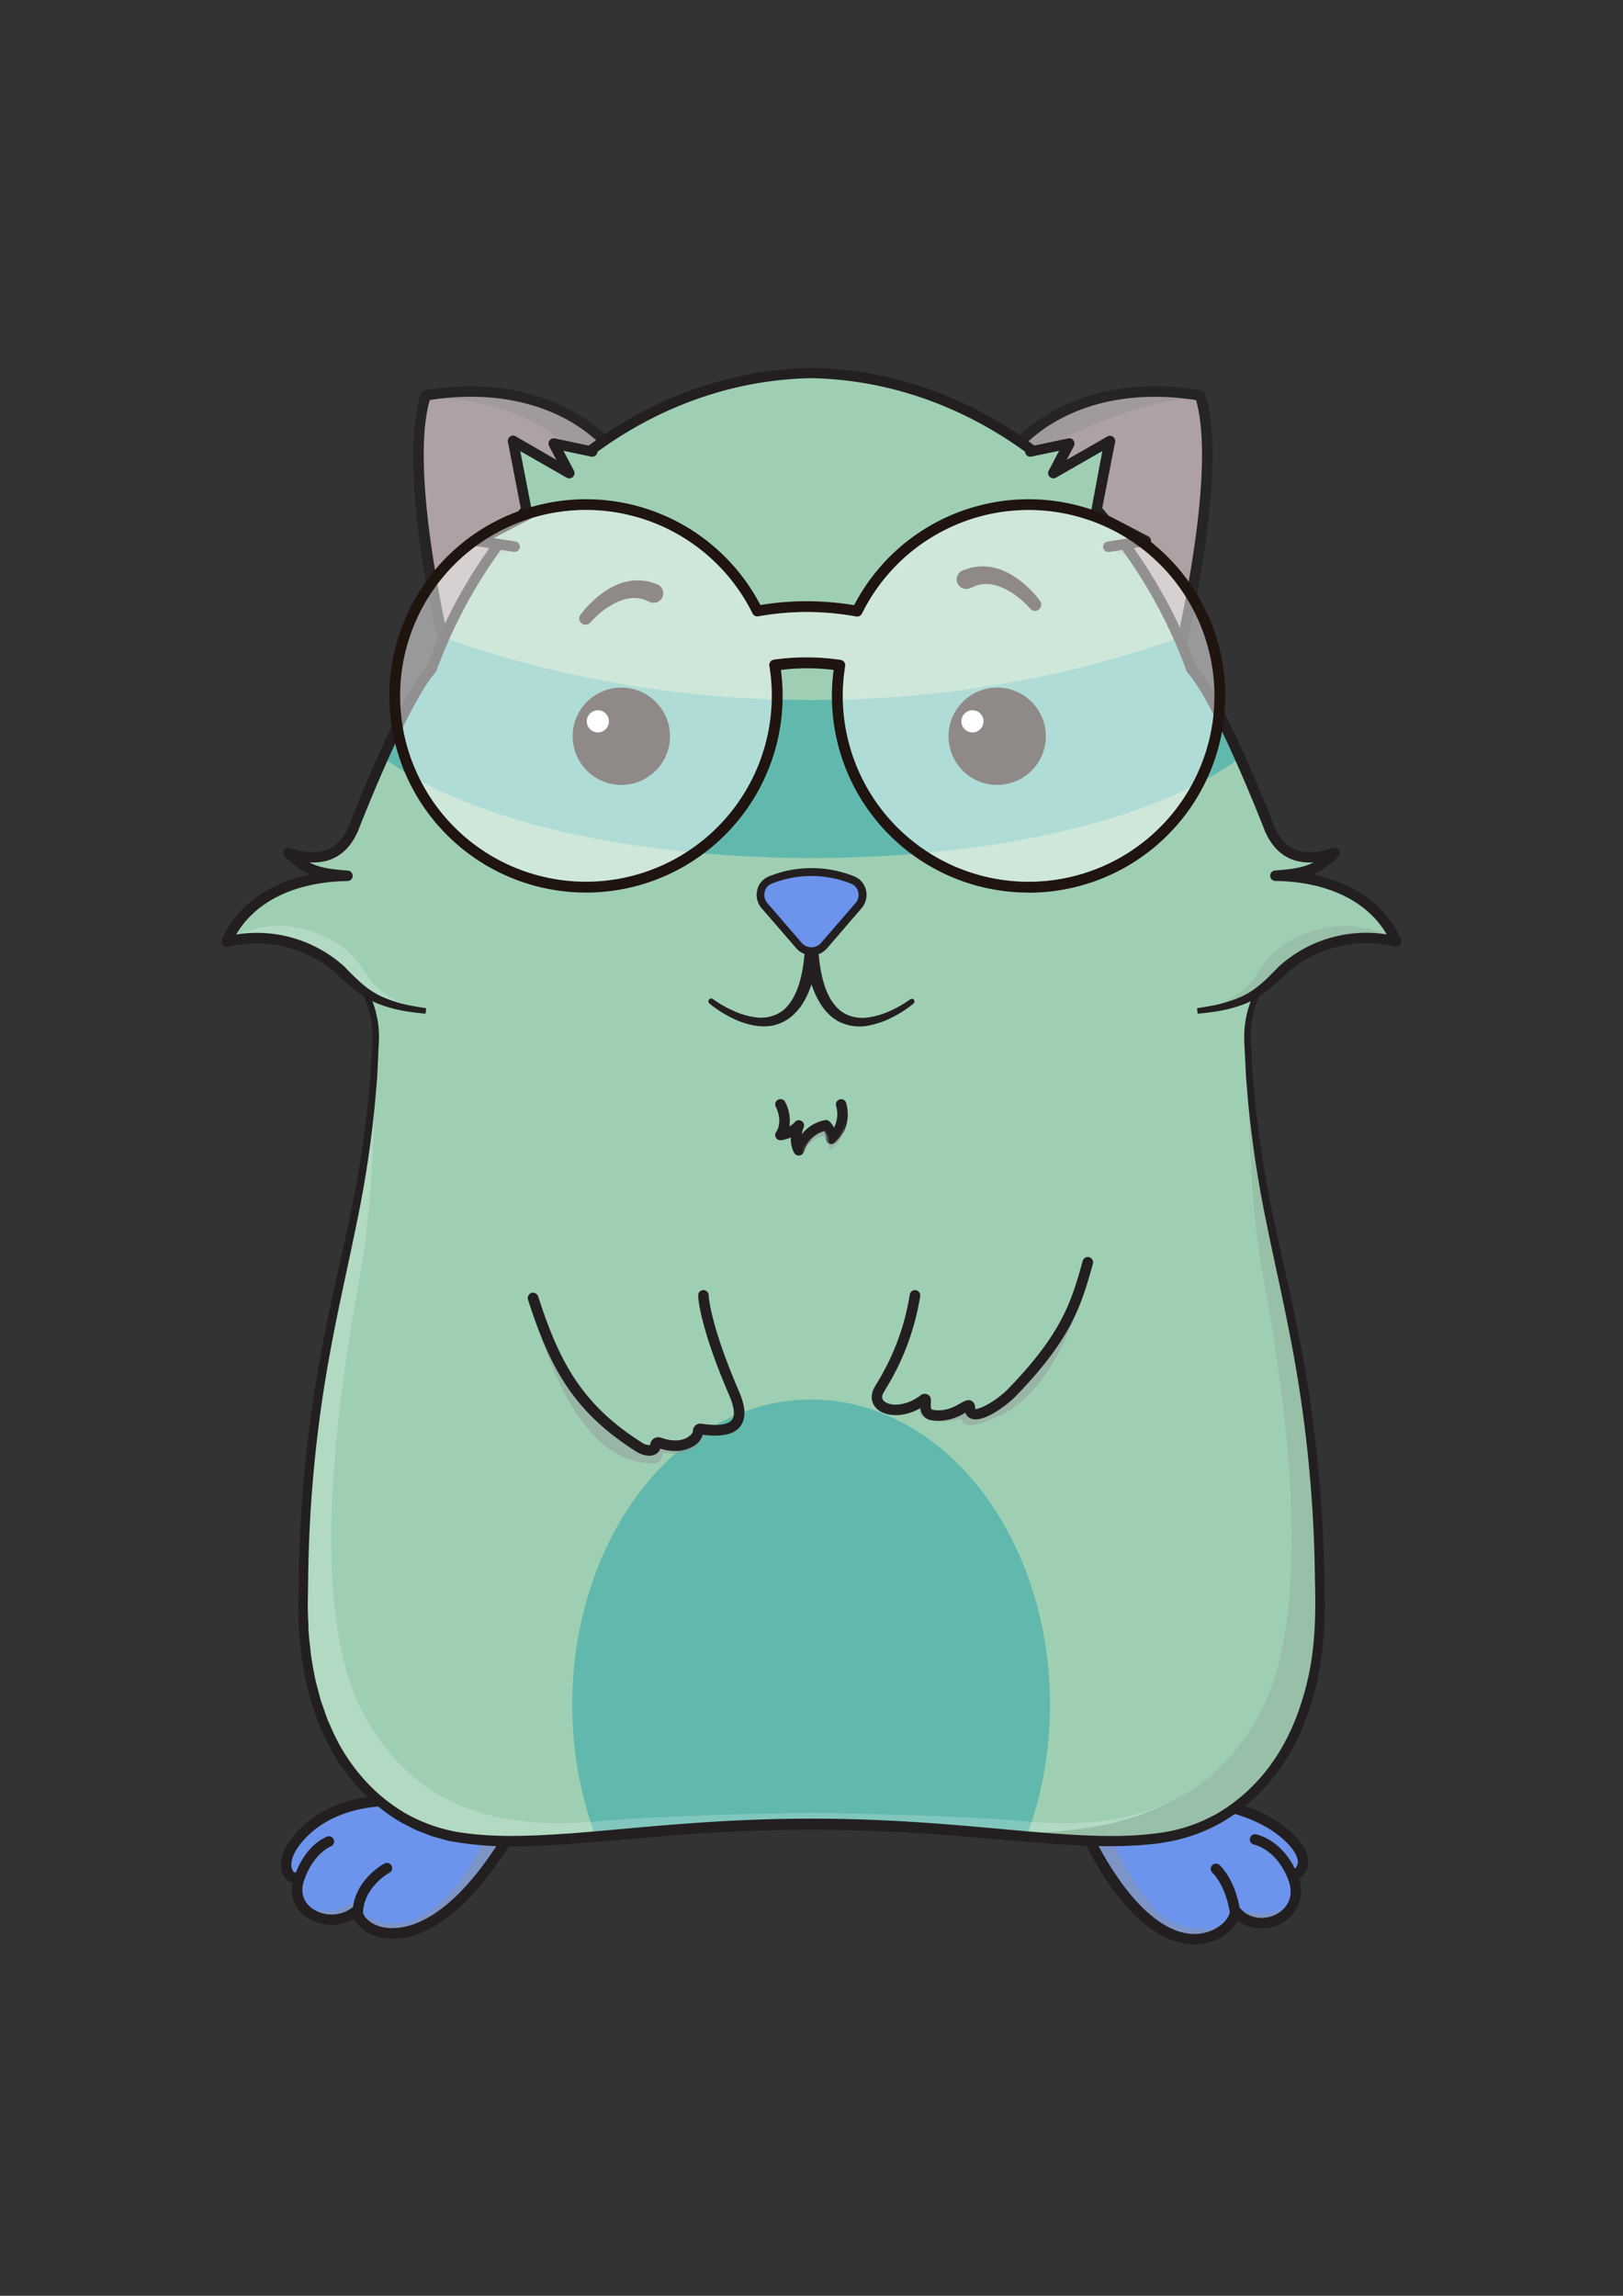 <?xml version="1.0" encoding="UTF-8"?>
<!DOCTYPE svg PUBLIC "-//W3C//DTD SVG 1.1//EN" "http://www.w3.org/Graphics/SVG/1.1/DTD/svg11.dtd">
<svg viewBox="0 0 595.28 841.89" xmlns="http://www.w3.org/2000/svg" xmlns:xlink="http://www.w3.org/1999/xlink">

<rect x="0" y="0" width="595.28" height="841.89" fill="#333333" stroke="none"/>

<title>CryptoHamsters</title>
<desc xmlns:cryptohamsters="https://cryptohamsters.co/hamsters/16304604013201">
<cryptohamsters:birthday>1630460401320</cryptohamsters:birthday>
<cryptohamsters:gene-1>0</cryptohamsters:gene-1>
<cryptohamsters:gene-2>10473394</cryptohamsters:gene-2>
<cryptohamsters:gene-3>6404526</cryptohamsters:gene-3>
<cryptohamsters:gene-4>4133319</cryptohamsters:gene-4>
<cryptohamsters:gene-5>3</cryptohamsters:gene-5>
<cryptohamsters:gene-6>4772899</cryptohamsters:gene-6>
<cryptohamsters:gene-7>1</cryptohamsters:gene-7>
<cryptohamsters:gene-8>0</cryptohamsters:gene-8>
<cryptohamsters:gene-9>11444643</cryptohamsters:gene-9>
<cryptohamsters:gene-10>85525</cryptohamsters:gene-10>
<cryptohamsters:gene-11>12369602</cryptohamsters:gene-11>
<cryptohamsters:gene-12>2</cryptohamsters:gene-12>
<cryptohamsters:gene-13>1</cryptohamsters:gene-13>
<cryptohamsters:gene-14>1</cryptohamsters:gene-14>
<cryptohamsters:gene-15>13735453</cryptohamsters:gene-15>
<cryptohamsters:gene-16>2322853</cryptohamsters:gene-16>
<cryptohamsters:gene-17>11961050</cryptohamsters:gene-17>
<cryptohamsters:gene-18>7116013</cryptohamsters:gene-18>
</desc>

<g id="tail-texture">
</g>

<g id="tail">
</g>

<g id="ears-texture">
  <g id="ears-texture" clip-path="url(#clip-ears-base)">
    <rect class="ears-texture-primary" x="107.12" y="116.9" width="171.1" height="171.1" fill="#aea1a3"/>
    <rect class="ears-texture-primary" x="317.26" y="116.9" width="171.1" height="171.1" fill="#aea1a3"/>
  </g>
</g>

<g id="ears">
  <defs>
    <clipPath id="clip-ears-base">
      <path d="M389.72,152c9.79-4.93,26.33-10,49.68-6.19,6.77,21.88,1.36,75.73-17.72,132.69-11-13.85-45-51.51-45-51.51s-21.27-25.73-31.55-36.15C375.69,160.71,382.67,155.59,389.72,152Z" style="fill: #ba205a"/>
      <path d="M156.86,145.85c23.34-3.79,39.88,1.26,49.67,6.19,6.69,3.37,15,8.71,37,31.13-8.56,11-30.84,41.26-30.84,41.26S185.24,261.27,172.53,276C155.07,206.4,150.26,167.19,156.86,145.85Z" style="fill: #ba205a"/>
    </clipPath>
  </defs>

  <g id="ears-shadow" clip-path="url(#clip-ears-base)">
    <path d="M203.17,159.53c3.89,2.79,31.88,28.71,34,31.06,2.61-2.07,4.14-4.28,6.28-7-2.46-2.37-20.51-23.33-37-31.56-9.8-4.91-26.33-10-49.67-6.19v0C179.51,146,194.52,153.33,203.17,159.53Z" style="fill: #929496; opacity: 0.45;mix-blend-mode: multiply"/>
    <path d="M397.72,157.16c10-4.18,23.5-9.81,41.55-11.33-23.28-3.76-39.65,1.55-49.55,6.21-12.73,6-42.21,35.26-44.57,37.58,2.25,1.59,4.46,3.26,6.64,5C355.69,191.55,380,164.61,397.72,157.16Z" style="fill: #929496; opacity: 0.45;mix-blend-mode: multiply"/>
  </g>

  <g id="ears-outline">
    <path d="M442,144.43a1.94,1.94,0,0,0-1.52-1.31c-40.36-6.77-61.93,11.75-67.52,17.53L342.36,190l80.14,94.2,12.85-47.85C438.87,220.77,449.75,168.25,442,144.43Zm-9.13,85.28c-.33,1.49-9.36,34.17-12.43,44.21l-72.15-84.37c7.62-7.29,28.3-27.16,29.09-27.86a56.39,56.39,0,0,1,12.84-8.76c9.55-4.82,25.68-9.77,48.46-6.2C444.62,167.38,437.07,209.53,432.82,229.71Z" style="fill: #262424"/>
    <path d="M155.82,143.13a1.92,1.92,0,0,0-1.51,1.3c-2.52,7.69-6.93,32,6.52,91.54l10.63,45.39L246,183.3l-23.06-23C217.24,154.54,195.55,136.46,155.82,143.13Zm84.93,40.53-66.93,88c-2.43-9.42-10.28-41.77-10.72-43.56-4.12-19.89-11.35-61.12-5.47-81.39,22.78-3.57,38.91,1.39,48.46,6.2a56.42,56.42,0,0,1,12.41,8.39C219.14,161.86,235.12,177.89,240.75,183.66Z" style="fill: #262424"/>
  </g>
</g>

<g id="legs-texture">
  <g id="legs-texture" clip-path="url(#clip-legs-base)">
    <path class="skin-texture-primary" d="M233.77,639.6a106.77,106.77,0,0,1-15.44,1.12c-28,0-51.7-10.83-63.45-26.35-43.71,7-77.12,25.14-77.12,70.82,0,50.63,41,62.13,91.67,62.13S250.64,656.22,233.77,639.6Z" fill="#6c94ed"/>
    <path class="skin-texture-primary" d="M358.15,639.6a106.87,106.87,0,0,0,15.44,1.12c28,0,51.71-10.83,63.46-26.35,43.71,7,77.12,25.14,77.12,70.82,0,50.63-41,62.13-91.68,62.13S341.28,656.22,358.15,639.6Z" fill="#6c94ed"/>
  </g>
</g>

<g id="legs">
  <defs>
    <clipPath id="clip-legs-base">
      <path d="M470.69,673.17c4.45,3.82,6.67,7.48,6.25,10.32a4.65,4.65,0,0,1-2.4,3.3c-5-11.29-13.67-13.07-14.05-13.15a.92.92,0,0,0-1.09.74.93.93,0,0,0,.74,1.1c.36.07,8.83,1.87,13.32,13.59,2.48,6.73-.72,11.43-4.66,13.63-4.49,2.5-11.28,2.33-15.11-2.84-2-10.71-6.9-15.07-7.11-15.25a.93.93,0,1,0-1.22,1.41s4.74,4.23,6.54,14.41c0,0,0,0,0,0s0,0,0,0c.6,2.08-2.48,6.61-8,8.6-14.51,5.27-34.94-8.21-53.27-55.38l16.75-2.25s24,7.09,38.95,11C455.17,664.31,464.09,667.51,470.69,673.17Z" style="fill: #ec008c"/>
      <path d="M137.8,707c-3.41-1.39-5.43-3.83-5.58-5.62.37-10.11,10.1-15.38,10.2-15.43a.94.94,0,0,0-.87-1.66c-.43.23-9.86,5.34-11.07,15.56a13.49,13.49,0,0,1-16.34,1c-4-2.84-5.24-7.45-3.17-12.33,0,0,0,0,0-.06,3.52-9.71,10-12.22,10-12.24a.94.94,0,0,0-.64-1.76c-.3.11-7.19,2.74-11,13a1.88,1.88,0,0,1-2.45-.54c-1.45-1.7-2.25-6.84,5.11-14.17,9.77-9.73,23.39-11.84,34.6-11.51,27.41-.38,46.16-.11,46.16-.11a101.7,101.7,0,0,1-5.46,9.37C161.74,713.89,141.7,708.56,137.8,707Z" style="fill: #ec008c"/>
    </clipPath>
  </defs>

  <g id="legs-shadow" style="isolation: isolate" clip-path="url(#clip-legs-base)">
    <g style="opacity: 0.45;mix-blend-mode: multiply">
      <path d="M193.17,661c-2.27,0-7-.26-9.25-.35-5.09,13.83-18.35,42.12-37.32,44.64,0,0-8.48,1.34-14.29-4.11.43,1.74,2.36,3.88,5.49,5.16C141.7,708,161.5,718.91,193.17,661Z" style="fill: #939598"/>
      <path d="M130.81,697.12s-12.23,7.32-18.24,1.48a11.62,11.62,0,0,0,1.57,1.36,13.49,13.49,0,0,0,16.34-1A17.74,17.74,0,0,1,130.81,697.12Z" style="fill: #939598"/>
    </g>
    <g style="opacity: 0.45;mix-blend-mode: multiply">
      <path d="M449.08,706c-3.37,1.4-10.33,3.17-20.29-1.67-10.52-5.12-24.54-34.2-30.41-51.65-2.64,0-5.65.11-8.3,0,18.59,48.73,39.35,61.66,53.86,56.4A15.35,15.35,0,0,0,449.08,706Z" style="fill: #939598"/>
      <path d="M472,699.36c-7.81,4.2-16.73,1.24-17.09,1.12,3.93,3.81,9.86,3.74,13.91,1.48A11.4,11.4,0,0,0,472,699.36Z" style="fill: #939598"/>
    </g>
  </g>

  <g id="legs-outline">
    <path d="M472.55,671c-5.36-4.6-12.63-8.07-21.63-10.34h0l-43-11.49-21.54,2.28,9.23,19.73c8.07,17,16.8,29,25.94,35.71,5.51,4,11.08,6.09,16.55,6.09a19.89,19.89,0,0,0,6.79-1.16,16.37,16.37,0,0,0,9.1-7.54c5.09,4,11.82,3.35,16.17.92A13.3,13.3,0,0,0,476.45,689a7.4,7.4,0,0,0,3.31-5.06C480.17,681.19,479.25,676.74,472.55,671Zm3.4,12.34a3.28,3.28,0,0,1-1,1.94c-5.32-10.81-13.87-12.54-14.24-12.61a1.91,1.91,0,0,0-2.26,1.53,1.94,1.94,0,0,0,1.53,2.25c.33.07,8.28,1.75,12.58,13,2.86,7.75-2.5,11.46-4.21,12.41-4,2.25-10.18,2.16-13.7-2.38-2.05-10.89-7.18-15.41-7.4-15.6a1.92,1.92,0,0,0-2.52,2.91s4.5,4.13,6.22,13.85l.05.19c.37,1.31-2,5.45-7.37,7.39-13.58,4.93-29.81-8.83-43.59-36.85h0c-.56-1-5.45-11.6-7.71-16.64l15.44-1.77c9.48,2.54,36.49,10,37.51,10.27.38.11,1,.22,1.57.43,9.84,2.07,17.65,5.53,23.2,10.29C474.16,677.46,476.32,680.89,476,683.34Z" style="fill: #231f20"/>
    <path d="M184.21,658.74l-38.74-.39c-15.14-.22-27.07,3.94-35.5,12.34-8.83,8.8-7.46,15.49-5.26,18.06a5.16,5.16,0,0,0,2.65,1.67,12,12,0,0,0,5.14,12.69,16.67,16.67,0,0,0,17.46.61,12.74,12.74,0,0,0,6.75,5.88A19.44,19.44,0,0,0,144.1,711c5.21,0,10.73-1.81,16.41-5.38,10.2-6.4,20.3-18.19,30-35l4.82-7.93,2.12-3.49Zm1,13.23c-24.62,40.67-43.49,35.54-47.07,34.07h0c-3-1.24-4.8-3.35-5-4.74.39-9.44,9.58-14.48,9.67-14.53a1.92,1.92,0,1,0-1.8-3.4c-.41.22-10.08,5.44-11.53,15.92a12.51,12.51,0,0,1-14.84.66c-3.64-2.54-4.7-6.7-2.83-11.12l.1-.26v0c3.34-9,9.34-11.44,9.38-11.46a1.9,1.9,0,0,0,1.08-1,1.92,1.92,0,0,0-2.39-2.62c-.31.11-7.42,2.75-11.48,13.22a1,1,0,0,1-.93-.43c-1-1.17-2-5.74,5.06-12.82,9.56-9.52,23.05-11.4,33-11.23,2.21-.28,27.22-.22,38.89-.26h0l6.18.56C189.19,665.24,186.19,670.27,185.24,672Z" style="fill: #231f20"/>
  </g>
</g>

<g id="body-texture">
  <g id="body-texture" clip-path="url(#clip-body-base)">
    <rect class="body-texture-primary" width="595.28" height="841.89" fill="#9fcfb2"/>
    <ellipse class="body-texture-secondary" cx="297.5" cy="625.1" rx="87.63" ry="111.9" fill="#61b9ae"/>
    <path class="body-texture-secondary" d="M477,250.21c-2.42-3.72-12.56-22-15.72-28-48.2,21.92-104,34.48-163.59,34.48s-115.39-12.56-163.59-34.48c-1.51,2.88-4.6,8.53-7.68,14-3.39,6.07-6.77,12-8,13.94C148.78,336.15,446.5,336.15,477,250.21Z" fill="#61b9ae"/>
  </g>
</g>

<g id="body">
  <defs>
    <clipPath id="clip-body-base">
      <path d="M444.63,369.78a48.38,48.38,0,0,0,11.49-3.58,31.11,31.11,0,0,0,2.84-1.56,29.29,29.29,0,0,0,2.58-1.78,48.31,48.31,0,0,0,4.2-3.67c2-1.91,3.33-3.32,3.74-3.75a1.7,1.7,0,0,1,.1-.14A46.76,46.76,0,0,1,510.49,344c-6.84-13.64-22.24-21.6-42.58-21.91a.94.94,0,0,1-.92-.91.93.93,0,0,1,.87-.95c9.59-.69,13.52-1.92,18-5.5-10,2.09-17.1-1.35-21-10.27-.2-.51-18-46.68-28.59-58.46a1,1,0,0,1-.18-.31,182.64,182.64,0,0,0-24.58-46l8.74-1.35-16.8-8.75c-.49-.56-1-1.14-1.46-1.69l5.11-26.23-20,11.48-.3-.26,5.4-10.3-14.17,3,.57.7c-23.65-17.77-51.56-28.05-81-28.6-29.37.55-57.27,10.82-80.92,28.6l.57-.7-14.17-3,5.4,10.3-.3.26-20-11.48,5.11,26.23c-.5.55-1,1.13-1.46,1.7L175,198.37l8.74,1.35a182.64,182.64,0,0,0-24.58,46,1,1,0,0,1-.18.31c-10.56,11.78-28.39,57.95-28.57,58.42-3.92,8.95-11,12.4-21,10.31,4.49,3.58,8.42,4.81,18,5.5a.93.93,0,0,1,.87.95.94.94,0,0,1-.92.91c-20.34.31-35.74,8.27-42.58,21.91a46.79,46.79,0,0,1,40.86,11.25h0l0,0h0c.09.1,1.58,1.66,3.86,3.88a49.84,49.84,0,0,0,4.2,3.67,31.38,31.38,0,0,0,5.42,3.34,48.66,48.66,0,0,0,11.49,3.58c1.62.32,3,.56,3.94.69l1.5.24-1.51-.16c-1-.08-2.33-.24-4-.48a48.82,48.82,0,0,1-11.82-3,28.83,28.83,0,0,1-3-1.46,14.17,14.17,0,0,1-1.32-.76c.15.33.32.7.52,1.16a36.25,36.25,0,0,1,2.3,7.49,37.3,37.3,0,0,1,.63,5.71c.07,2.12-.13,4.41-.22,6.9s-.25,5.15-.39,8-.48,5.86-.73,9.05a402,402,0,0,1-6.91,45.65c-3.52,17.48-8.23,37.06-11.69,58.74a485.25,485.25,0,0,0-6,70.53c0,3.14-.09,6.31-.14,9.49s.17,6.39.24,9.61.61,6.43.89,9.67c.49,3.22,1.08,6.46,1.74,9.68q.61,2.38,1.25,4.8l.64,2.4.82,2.35c.55,1.57,1.11,3.15,1.66,4.73s1.37,3.05,2.06,4.59a71.14,71.14,0,0,0,11,17,64.06,64.06,0,0,0,15.77,13.23,60.82,60.82,0,0,0,19.61,7.12c13.93,2.31,28.33,1.5,42.65.47s28.8-2.64,43.35-3.65,29.18-1.68,43.81-1.68,29.27.59,43.81,1.63,29,2.52,43.34,3.66,28.71,1.87,42.67-.33a59.65,59.65,0,0,0,19.67-6.93,65.27,65.27,0,0,0,15.9-13.07c9.14-10.27,14.6-23,17.65-35.8s3.23-25.88,2.88-38.42a488.77,488.77,0,0,0-5.89-70.55c-3.44-21.67-8.13-41.26-11.66-58.74a406.32,406.32,0,0,1-7-45.63q-.4-4.8-.76-9.06c-.13-2.85-.26-5.51-.38-8s-.29-4.77-.26-6.89a35.86,35.86,0,0,1,.53-5.73,36.35,36.35,0,0,1,2.18-7.53c.29-.72.53-1.25.72-1.65-.41.25-.82.5-1.25.72a29,29,0,0,1-3,1.46,48.7,48.7,0,0,1-11.82,3c-1.65.24-3,.4-4,.48l-1.51.16,1.5-.24C441.65,370.34,443,370.1,444.63,369.78Z" style="fill: #da1c5c"/>
    </clipPath>
  </defs>

  <g id="body-lighting-shadow" style="isolation: isolate" clip-path="url(#clip-body-base)">
    <polygon points="180.24 204.88 188.91 201.45 183.29 200.59 180.24 204.88" style="fill: #939598;opacity: 0.25;mix-blend-mode: multiply"/>
    <polygon points="415.05 204.88 406.39 201.45 412 200.59 415.05 204.88" style="fill: #939598;opacity: 0.25;mix-blend-mode: multiply"/>
    <path d="M485,340.47c-14.63,3.27-20.85,11.83-23.19,15.41s-6,10.67-22.59,14.83l1.5-.24c1-.13,2.32-.37,3.94-.69a48.38,48.38,0,0,0,11.49-3.58,31.11,31.11,0,0,0,2.84-1.56,29.29,29.29,0,0,0,2.58-1.78,48.31,48.31,0,0,0,4.2-3.67c2-1.91,3.33-3.32,3.74-3.75a1.7,1.7,0,0,1,.1-.14A46.76,46.76,0,0,1,510.49,344,36.54,36.54,0,0,0,485,340.47Z" style="fill: #7f7f7f;opacity: 0.2;mix-blend-mode: multiply"/>
    <path d="M125.66,355.26h0l0,0h0c.09.1,1.59,1.66,3.86,3.88a49.84,49.84,0,0,0,4.2,3.67,31.38,31.38,0,0,0,5.42,3.34,48.66,48.66,0,0,0,11.49,3.58c1.62.32,3,.56,3.94.69l1.44.23c-16.59-4.17-20.23-11.24-22.56-14.82s-8.56-12.14-23.19-15.41A36.53,36.53,0,0,0,84.79,344a46.79,46.79,0,0,1,40.86,11.25Z" style="fill: #fff;opacity: 0.2; mix-blend-mode: multiply"/>
    <path d="M378.32,668.09l-2.37-.2c-27.39-2.49-78.31-3.11-78.31-3.11s-50.92.62-78.31,3.11l-2.39.2c-27.22,2.14-64.44-1-84.75-41.9-20.92-42.1-5.61-128.23,0-159.36s5.13-72.74,5.13-72.74c-.16,2.85-.48,5.86-.73,9.05a402,402,0,0,1-6.91,45.65c-3.52,17.48-8.23,37.06-11.69,58.74a485.25,485.25,0,0,0-6,70.53c0,3.14-.09,6.31-.14,9.49s.17,6.39.24,9.61.61,6.43.89,9.67c.49,3.22,1.08,6.46,1.74,9.68q.61,2.38,1.25,4.8l.64,2.4.82,2.35c.55,1.57,1.11,3.15,1.66,4.73s1.37,3.05,2.06,4.59a71.14,71.14,0,0,0,11,17,64.06,64.06,0,0,0,15.77,13.23,60.82,60.82,0,0,0,19.61,7.12c13.93,2.31,28.33,1.5,42.65.47,2.77-.21,5.54-.45,8.32-.69h0c7.46-.64,14.95-1.33,22.46-2l2.16-.18c3.43-.28,6.86-.56,10.31-.8h.08c10.79-.78,21.64-1.32,32.5-1.55,3.77-.08,7.54-.13,11.31-.13h0c14.64,0,29.27.59,43.81,1.63h0q5.22.38,10.43.8l2.07.18c6.43.54,12.83,1.12,19.22,1.68,19.16-.07,38.92-2.37,55.66-11.11C411.81,668.82,393.51,669.28,378.32,668.09Z" style="fill: #fff;opacity: 0.2; mix-blend-mode: multiply;"/>
    <path d="M483.27,578.65a488.77,488.77,0,0,0-5.89-70.55c-3.44-21.67-8.13-41.26-11.66-58.74a406.32,406.32,0,0,1-7-45.63q-.4-4.8-.76-9.06c0-.2,0-.38,0-.58,0,0-.47,41.63,5.13,72.74s20.92,117.26,0,159.36c-9,18.08-21.27,28.77-34.54,34.9-16.74,8.74-36.5,11-55.66,11.11l3.82.34h0l7.75.66c14.34,1.06,28.71,1.87,42.67-.33a59.65,59.65,0,0,0,19.67-6.93,65.08,65.08,0,0,0,15.9-13.07c9.14-10.27,14.6-23,17.65-35.8S483.62,591.19,483.27,578.65Z" style="fill: #7f7f7f;opacity: 0.2;mix-blend-mode: multiply"/>
  </g>

  <path id="body-outline" d="M513.89,344.53h0c-5.37-12.31-16.8-20.69-32.41-23.87,3.1-1.25,5.82-3.18,9.34-6.44a2,2,0,0,0,.35-2.39,1.92,1.92,0,0,0-2.25-.86c-10.81,3.49-17.61,1.07-21.4-7.57-.73-1.9-17.94-46.45-28.86-59A184.35,184.35,0,0,0,415.8,201l4.75-.73a1.92,1.92,0,0,0,.6-3.61l-14.49-7.54c-.79-.93-1.58-1.86-2.39-2.77L409,162.07a1.93,1.93,0,0,0-2.85-2l-14.92,8.55,2.66-5.07a1.93,1.93,0,0,0-2.11-2.78l-12.41,2.62c-24.47-18.1-52.72-28-81.77-28.5-29,.54-57.22,10.4-81.68,28.51l-12.44-2.63a1.93,1.93,0,0,0-2.09,2.78l2.66,5.07L189.14,160a1.93,1.93,0,0,0-2.86,2L191,186.36c-.79.9-1.56,1.82-2.34,2.73l-14.54,7.57a1.92,1.92,0,0,0,.6,3.61l4.76.74a183.74,183.74,0,0,0-22.87,43.37c-11,12.61-28.12,57.09-28.83,58.94C124,312,117.17,314.46,106.37,311a1.92,1.92,0,0,0-2.26.85,2,2,0,0,0,.35,2.39c3.52,3.26,6.25,5.19,9.34,6.44-15.61,3.18-27,11.56-32.41,23.87a1.92,1.92,0,0,0,2.18,2.65c22-4.91,36.21,6.49,40.08,10.11l.06.07s1.65,1.55,4.15,3.74a46.49,46.49,0,0,0,4.61,3.61l.88.58c.15.32.32.7.52,1.17a35.18,35.18,0,0,1,2.73,12.77c0,1.42,0,3-.15,4.6,0,.71-.09,1.45-.12,2.19l-.45,8c-.11,1.81-.29,3.68-.48,5.65-.11,1.1-.22,2.22-.32,3.35a399.72,399.72,0,0,1-7.23,45.42c-1.14,5.48-2.4,11.12-3.73,17.09q-1.16,5.22-2.35,10.64l-.34,1.57c-.94,4.38-1.91,8.91-2.76,13.53-1.07,5.31-2,10.79-2.85,15.92A488.75,488.75,0,0,0,109.61,578l-.16,9.49c0,2.12,0,4.26.11,6.33,0,1.14.08,2.28.1,3.43.07,2.15.31,4.31.54,6.41.12,1.14.25,2.29.35,3.5.48,3.17,1.06,6.49,1.76,9.91l1.92,7.4,2.53,7.28,2.1,4.7a72.84,72.84,0,0,0,11.32,17.67A66.44,66.44,0,0,0,146.6,668c1,.57,2.09,1.11,3.14,1.65l1.63.83a26.66,26.66,0,0,0,3.32,1.44c.58.22,1.16.43,1.71.67a29.62,29.62,0,0,0,4.18,1.38l1.15.32,2.73.74,2.62.46a124.48,124.48,0,0,0,21,1.6c7.21,0,14.59-.44,22.36-1,6.13-.47,12.38-1,18.41-1.54,8.16-.71,16.6-1.44,24.93-2,15.56-1.07,29.86-1.56,43.62-1.54s28.42.46,43.59,1.51c8.5.56,17.11,1.31,25.44,2,5.86.51,11.93,1,17.89,1.5,6.37.46,13.93.94,21.68,1,3.52,0,7.16-.06,10.83-.3,1.53-.06,3-.21,4.47-.35l3.64-.37,2.71-.47a62.06,62.06,0,0,0,20.56-7.31,67.81,67.81,0,0,0,16.53-13.66c8.53-9.64,14.62-22.07,18.12-37,.54-2.27.93-4.59,1.31-6.82.17-1,.34-2,.54-3.12s.22-2.27.34-3.4c.23-2.12.46-4.32.58-6.49,0-1.14.07-2.27.11-3.4.07-2,.14-4.15.13-6.3l-.16-9.52a492.82,492.82,0,0,0-6.12-70.85c-1.58-9.78-3.52-19.93-5.92-31q-1.26-5.79-2.51-11.34c-1.27-5.72-2.48-11.13-3.58-16.4a406.12,406.12,0,0,1-7.3-45.39l-.82-9-.45-8c0-.89-.09-1.76-.14-2.6-.09-1.5-.18-2.92-.17-4.22a34.18,34.18,0,0,1,.47-5.52,35,35,0,0,1,2-7.29c.29-.71.52-1.25.7-1.63.33-.21.65-.42,1-.64a47.91,47.91,0,0,0,4.62-3.61c2.5-2.19,4.13-3.73,4.13-3.74l.1-.09.11-.13c4-3.7,18.22-14.8,39.92-10a1.94,1.94,0,0,0,1.89-.65A1.92,1.92,0,0,0,513.89,344.53Zm-45,10.05a1.12,1.12,0,0,0-.2.24c-.45.47-1.78,1.83-3.65,3.65a44.69,44.69,0,0,1-4.11,3.6,25.22,25.22,0,0,1-2.52,1.73,28.31,28.31,0,0,1-2.73,1.51,47,47,0,0,1-11.25,3.5c-1.46.29-2.84.53-3.9.68l-1.5.24.25,2,1.5-.15c1.09-.1,2.52-.27,4-.49A49.83,49.83,0,0,0,456.9,368c.58-.25,1.21-.53,1.84-.84a37.15,37.15,0,0,0-1.84,6.76,35.44,35.44,0,0,0-.55,5.88c0,1.4,0,2.84.14,4.37,0,.84.09,1.69.12,2.59l.39,8,.75,9.06a408.7,408.7,0,0,0,7,45.75c1,5.11,2.16,10.34,3.34,15.87C471,479,474,492.94,476.4,508.26a489.37,489.37,0,0,1,5.88,70.41c.35,12.33.24,25.48-2.86,38.18-3.41,14.3-9.27,26.2-17.42,35.36a64.09,64.09,0,0,1-15.65,12.87A58.33,58.33,0,0,1,427,671.89c-13.84,2.18-28,1.39-42.43.32-5.92-.47-12-1-17.81-1.54-8.36-.75-17-1.52-25.54-2.12-15.41-1.1-29.54-1.63-43.16-1.63h-.72c-13.89,0-28.24.55-43.88,1.68-8.39.58-16.87,1.34-25.07,2.08-6,.54-12.21,1.1-18.28,1.58-14.58,1-28.79,1.79-42.41-.47a59.43,59.43,0,0,1-19.28-7,62.89,62.89,0,0,1-15.53-13A69.54,69.54,0,0,1,122.09,635l-2-4.51-2.46-7-1.88-7.15c-.68-3.3-1.26-6.54-1.72-9.56-.1-1.16-.23-2.32-.36-3.47-.23-2-.46-4.12-.53-6.15,0-1.14-.07-2.29-.12-3.43-.08-2-.16-4.1-.12-6.13l.14-9.49a485.87,485.87,0,0,1,6-70.4c2.41-15.11,5.37-28.93,8.24-42.3,1.22-5.71,2.38-11.12,3.44-16.39a402,402,0,0,0,6.93-45.77c.09-1.13.19-2.24.28-3.33.18-2,.35-3.9.45-5.75l.39-8c0-.75.06-1.48.1-2.19.09-1.67.17-3.26.12-4.78a37,37,0,0,0-.65-5.87,36.46,36.46,0,0,0-1.76-6.2c.66.33,1.31.62,1.92.88a49.86,49.86,0,0,0,12.06,3.08c1.52.22,2.95.39,4,.49l1.51.15.26-2-1.52-.24c-1-.15-2.43-.39-3.89-.68a46.62,46.62,0,0,1-11.23-3.5,27.38,27.38,0,0,1-2.78-1.53,25.92,25.92,0,0,1-2.49-1.71,49.29,49.29,0,0,1-4.11-3.59c-2.08-2-3.49-3.49-3.79-3.81l-.19-.19A47.78,47.78,0,0,0,86.63,342.7c7.08-12.21,21.8-19.32,40.75-19.61a1.92,1.92,0,0,0,.11-3.84c-6.84-.49-10.68-1.23-14-3,8.3.46,14.27-3.39,17.82-11.51.18-.46,18.06-46.59,28.4-58.12a2,2,0,0,0,.37-.62,179.94,179.94,0,0,1,23.62-44.38l4.88.76a1.93,1.93,0,0,0,.58-3.81l-8.08-1.25,13.21-6.87a1.93,1.93,0,0,0,1-2.08l-4.46-22.94,17,9.74a1.93,1.93,0,0,0,2.67-2.57l-3.83-7.29,10.19,2.15a1.94,1.94,0,0,0,2.26-1.49,1.45,1.45,0,0,0,0-.29c23.58-17.16,50.69-26.5,78.41-27,27.78.52,54.9,9.86,78.49,27a2.7,2.7,0,0,0,0,.28,1.92,1.92,0,0,0,2.28,1.48l10.17-2.14-3.83,7.3a1.93,1.93,0,0,0,2.67,2.56l17-9.74L400,188.41a1.92,1.92,0,0,0,1,2.08l13.21,6.87-8.08,1.25a1.93,1.93,0,0,0,.59,3.81l4.86-.75A179.62,179.62,0,0,1,435.16,246a2,2,0,0,0,.38.63c10.24,11.42,27.66,56.23,28.42,58.19,3.53,8.06,9.48,11.9,17.79,11.44-3.29,1.72-7.13,2.46-14,2.95a1.92,1.92,0,0,0,.11,3.84c19,.29,33.67,7.4,40.75,19.61A47.66,47.66,0,0,0,468.9,354.58Z" style="fill: #231f20"/>
</g>

<g id="eyes">
  <g id="eyes">
    <circle cx="227.89" cy="269.99" r="17.85" style="fill: #1f140f"/>
    <circle cx="365.74" cy="269.99" r="17.85" style="fill: #1f140f"/>
  </g>
  <g>
    <path d="M215.22,264.54a4.06,4.06,0,1,0,4.06-4.07A4.06,4.06,0,0,0,215.22,264.54Z" style="fill: #fff"/>
    <path d="M352.62,264.54a4.06,4.06,0,1,0,4.06-4.07A4.06,4.06,0,0,0,352.62,264.54Z" style="fill: #fff"/>
  </g>
  <g>
    <path d="M213,225.35l.81-1.06c.52-.65,1.3-1.53,2.27-2.56a34.35,34.35,0,0,1,8.38-6.45c.89-.45,1.83-.85,2.76-1.23a23.42,23.42,0,0,1,2.88-.82,16.17,16.17,0,0,1,2.86-.38,15,15,0,0,1,2.62.05l2.22.32c.63.17,1.18.36,1.64.5l1.42.47a3.51,3.51,0,1,1-2.19,6.68l-.23-.08-.49-.2-.87-.36-1-.42-1.35-.31a7.65,7.65,0,0,0-1.65-.18,9.48,9.48,0,0,0-1.9.07,18.84,18.84,0,0,0-2.08.39c-.71.22-1.43.46-2.15.75a28.72,28.72,0,0,0-7.44,4.78c-.92.82-1.68,1.55-2.17,2.07l-.75.81-.11.11a2.28,2.28,0,0,1-3.48-3Z" style="fill: #1f140f"/>
    <path d="M377.74,223.05l-.75-.8c-.49-.52-1.24-1.25-2.17-2.07a28.72,28.72,0,0,0-7.44-4.78c-.72-.29-1.45-.53-2.15-.75a18.84,18.84,0,0,0-2.08-.39,9.5,9.5,0,0,0-1.9-.07,8.37,8.37,0,0,0-1.65.17l-1.36.32-1,.42-.87.36-.48.19a3.52,3.52,0,1,1-2.66-6.51l.23-.09,1.43-.46c.45-.14,1-.33,1.64-.5l2.21-.32a14.23,14.23,0,0,1,2.63-.05,16.06,16.06,0,0,1,2.85.38,21.92,21.92,0,0,1,2.89.82c.93.37,1.86.78,2.75,1.23a34.46,34.46,0,0,1,8.39,6.44c1,1,1.75,1.92,2.27,2.57l.82,1.06a2.29,2.29,0,0,1-3.48,3Z" style="fill: #1f140f"/>
  </g>
  <g>
    <path d="M377.26,327.32a72.07,72.07,0,0,1-71.5-81.65,79.2,79.2,0,0,0-19.34,0,72.12,72.12,0,1,1-7.53-23.8,104.67,104.67,0,0,1,34.38.06,72.14,72.14,0,1,1,64,105.43Zm-81.33-86.27a84.74,84.74,0,0,1,12.4.93,2,2,0,0,1,1.31.8,2,2,0,0,1,.36,1.5,69.15,69.15,0,0,0-.88,10.9A68.15,68.15,0,1,0,316.17,225a2,2,0,0,1-2.15,1.08,100.89,100.89,0,0,0-35.89-.06,2,2,0,0,1-2.14-1.08,68.15,68.15,0,1,0,7.07,30.24,68.81,68.81,0,0,0-.89-11,2,2,0,0,1,.37-1.5,2,2,0,0,1,1.32-.79A83.19,83.19,0,0,1,295.93,241.05Z" style="fill: #1f140f"/>
    <path d="M295.93,241.05a84.74,84.74,0,0,1,12.4.93,2,2,0,0,1,1.31.8,2,2,0,0,1,.36,1.5,69.15,69.15,0,0,0-.88,10.9A68.15,68.15,0,1,0,316.17,225a2,2,0,0,1-2.15,1.08,100.89,100.89,0,0,0-35.89-.06,2,2,0,0,1-2.14-1.08,68.15,68.15,0,1,0,7.07,30.24,68.81,68.81,0,0,0-.89-11,2,2,0,0,1,.37-1.5,2,2,0,0,1,1.32-.79A83.19,83.19,0,0,1,295.93,241.05Z" style="fill: #fff;opacity: 0.5"/>
  </g>
</g>

<g id="nose-mouth-chin">
  <path id="nose-mouth" d="M335.19,366.63a1,1,0,0,0-1.37-.15,40.21,40.21,0,0,1-7.24,4.17,28.1,28.1,0,0,1-8,2.42,13.67,13.67,0,0,1-8.81-1.43,11.68,11.68,0,0,1-3.41-2.87A16.46,16.46,0,0,1,303.9,365a24.23,24.23,0,0,1-1.59-4,34.09,34.09,0,0,1-1-3.86,22.05,22.05,0,0,1-.42-2.28c-.05-.36-.1-.7-.16-1-.15-.83-.22-1.58-.29-2.24l-.17-1.73a7.22,7.22,0,0,0,3-2.06L316,333.05a7.5,7.5,0,0,0,1.6-6.7,7.12,7.12,0,0,0-4.36-5,41.81,41.81,0,0,0-31.14,0,7.12,7.12,0,0,0-4.36,5,7.5,7.5,0,0,0,1.6,6.7l12.74,14.71a7.22,7.22,0,0,0,3,2.06l-.17,1.74c-.07.66-.14,1.41-.29,2.23-.06.33-.11.68-.16,1a22.81,22.81,0,0,1-.43,2.33,34.81,34.81,0,0,1-1,3.83,25.25,25.25,0,0,1-1.6,4,17.54,17.54,0,0,1-2.42,3.77,11.77,11.77,0,0,1-3.44,2.87,13.64,13.64,0,0,1-8.77,1.41,28,28,0,0,1-8-2.42,40.21,40.21,0,0,1-7.24-4.17A1,1,0,0,0,260.2,368a41.8,41.8,0,0,0,7.42,4.87,32,32,0,0,0,8.64,3.12,19.6,19.6,0,0,0,3.84.38,15.46,15.46,0,0,0,7.07-1.59,15.06,15.06,0,0,0,4.62-3.44A20.6,20.6,0,0,0,295,367a28.79,28.79,0,0,0,2.1-4.52c.19-.48.37-1,.54-1.48.17.5.35,1,.53,1.46a29.85,29.85,0,0,0,2.09,4.52,21,21,0,0,0,3.21,4.41,15.47,15.47,0,0,0,4.61,3.44A17,17,0,0,0,319,376a32.14,32.14,0,0,0,8.66-3.14,41,41,0,0,0,7.41-4.86A1,1,0,0,0,335.19,366.63Z" style="fill: #231f20"/>

   <path id="nose-texture" class="skin-texture-primary" d="M281.47,331.18a4.6,4.6,0,0,1-1-4.14,4.28,4.28,0,0,1,2.62-3,39.1,39.1,0,0,1,29.06,0,4.28,4.28,0,0,1,2.62,3,4.63,4.63,0,0,1-1,4.14l-12.74,14.71a4.69,4.69,0,0,1-6.86,0Z" fill="#6c94ed"/>

  <path id="chin" d="M310.38,404.54a1.91,1.91,0,0,0-2.35-1.38,1.93,1.93,0,0,0-1.38,2.35,10.64,10.64,0,0,1-.76,8,8.67,8.67,0,0,0-1.62-2.23,1.91,1.91,0,0,0-1.79-.51,14.36,14.36,0,0,0-8.41,5.16,11.83,11.83,0,0,1,.65-2.36,1.93,1.93,0,0,0-3.28-2,7.23,7.23,0,0,1-1.89,1.47,14.73,14.73,0,0,0-1.61-9,1.93,1.93,0,0,0-1.17-.92,1.93,1.93,0,0,0-2.19,2.8c0,.05,2.78,5.15.08,9.2a1.93,1.93,0,0,0,1.92,3,15.51,15.51,0,0,0,3.49-1,10.91,10.91,0,0,0,1.19,5.63,1.93,1.93,0,0,0,1.7,1h.09a1.91,1.91,0,0,0,1.68-1.19c1.53-3.68,3.4-6.43,7.48-7.73a5.32,5.32,0,0,1,.81,2.69,1.92,1.92,0,0,0,3.06,1.66C306.35,419,312.85,414.07,310.38,404.54Zm-2.77.72ZM293,422.76Z" style="fill: #231f20"/>

  <g id="chin-shadow" style="isolation: isolate">
    <path d="M309.93,410.37a12.12,12.12,0,0,1-4.45,9,.93.93,0,0,1-1.48-.8,6.22,6.22,0,0,0-1.41-3.89c-5,1.34-7.15,4.68-8.63,8.16,3.5-5.09,7.3-6.21,7.3-6.21,1.81-.17,3.09,5.08,3.09,5.08,5.66-3.09,5.6-11.38,5.6-11.38Z" style="fill: #939598;opacity: 0.45;mix-blend-mode: multiply"/>
  </g>
</g>

<g id="legs-front">
  <g id="legs-front">
    <g>
      <path d="M256.86,524.91c.11,1.46-.91,3.06-2.61,4.23-1.52,1.05-5.8,3.22-12.73.74a3.17,3.17,0,0,1-1.47,2.42,3.57,3.57,0,0,1-1.88.47,8.71,8.71,0,0,1-4.19-1.33c-22.77-14.36-31.39-30.48-39.34-55.22,0,0,12.19,59.27,43.36,60.27,0,0,5,1.4,5-3.72,0,0,12.5,2.22,14.83-6.28,1,0,7.32.24,11.41-2.71h0C266.75,525.44,262.67,525.81,256.86,524.91Z" style="fill: #939598;opacity: 0.45;mix-blend-mode: multiply"/>
      <path d="M371.32,511.8c-4.19,4.05-11.7,8.87-14.94,7.48a2.75,2.75,0,0,1-1.6-2.8c-.32.15-.72.39-1.08.6a18.12,18.12,0,0,1-9.39,3,15.58,15.58,0,0,1-2.31-.18c-3.57-.49-3.57-3.7-3.49-5.3-5.4,3.75-11.22,4.13-14.7,2.38h0c4.31,3.38,11.57.87,13.19-.59.25,6.79,12.75,5.09,15.62,3.69.63,5.72,11.76,0,11.76,0,26.49-9.78,35.08-55.41,35.08-55.42C395.53,478.63,391.69,491,371.32,511.8Z" style="fill: #939598;opacity: 0.45;mix-blend-mode: multiply"/>
    </g>

    <path d="M270.83,509.75c-10.44-24.32-10.9-34.54-10.9-34.63a1.93,1.93,0,1,0-3.85.08c0,.43.36,10.79,11.21,36.08.82,1.92,3,7,1.17,9.37-1.42,1.85-5.28,2.34-11.14,1.43a2.76,2.76,0,0,0-2.2.61,2.82,2.82,0,0,0-1,2.13c0,.32-.32,1.15-1.51,2s-4.45,2.44-10.13.4a3,3,0,0,0-2.77.38,2.89,2.89,0,0,0-1.22,2.31,4.72,4.72,0,0,1-3-.87c-22-13.89-30.36-29.57-38.11-53.66a2,2,0,0,0-1-1.13,1.91,1.91,0,0,0-1.46-.12,2,2,0,0,0-1.13,1,1.92,1.92,0,0,0-.12,1.47c8,25,16.74,41.23,39.79,55.77a9.71,9.71,0,0,0,4.69,1.46,4.64,4.64,0,0,0,2.39-.6,3.89,3.89,0,0,0,1.66-2c6.76,2.08,11-.11,12.6-1.2a6.81,6.81,0,0,0,2.94-3.91c6.95.92,11.46-.07,13.75-3C274.74,518.85,272.1,512.7,270.83,509.75Zm-13.76-34.57Z" style="fill: #231f20"/>
    <path d="M400.66,461.94a2,2,0,0,0-1.16-.91,1.91,1.91,0,0,0-1.46.17,2,2,0,0,0-.92,1.17l-.11.39c-3.94,14.08-7.35,26.24-27.7,47-4.67,4.51-10.26,7.17-11.66,6.92a1,1,0,0,1,0-.19,2.83,2.83,0,0,0-1.22-2.72c-1.34-.8-2.65,0-4.15.82-2,1.17-5.38,3.12-9.87,2.44-.77-.1-1.15-.16-1-2.54.06-1,.14-2.42-1.16-3.11a2.43,2.43,0,0,0-2.75.41c-5,3.78-10.88,4.11-13.19,2.05-.59-.53-1.25-1.44-.16-3.31l.7-1.18a92.33,92.33,0,0,0,12.63-33.88,1.93,1.93,0,1,0-3.8-.63,88.72,88.72,0,0,1-12.14,32.53l-.71,1.21c-1.74,3-1.39,6.09.92,8.14,3,2.7,9.46,3.35,15.86-.38a4.64,4.64,0,0,0,4.28,4.5,15.87,15.87,0,0,0,2.46.19,19,19,0,0,0,9.71-3,3.54,3.54,0,0,0,2,2.15c4.23,1.81,12.62-4.38,16-7.69,21.08-21.51,24.6-34.11,28.69-48.7l.11-.4A1.91,1.91,0,0,0,400.66,461.94Z" style="fill: #231f20"/>
  </g>
</g>
</svg>
